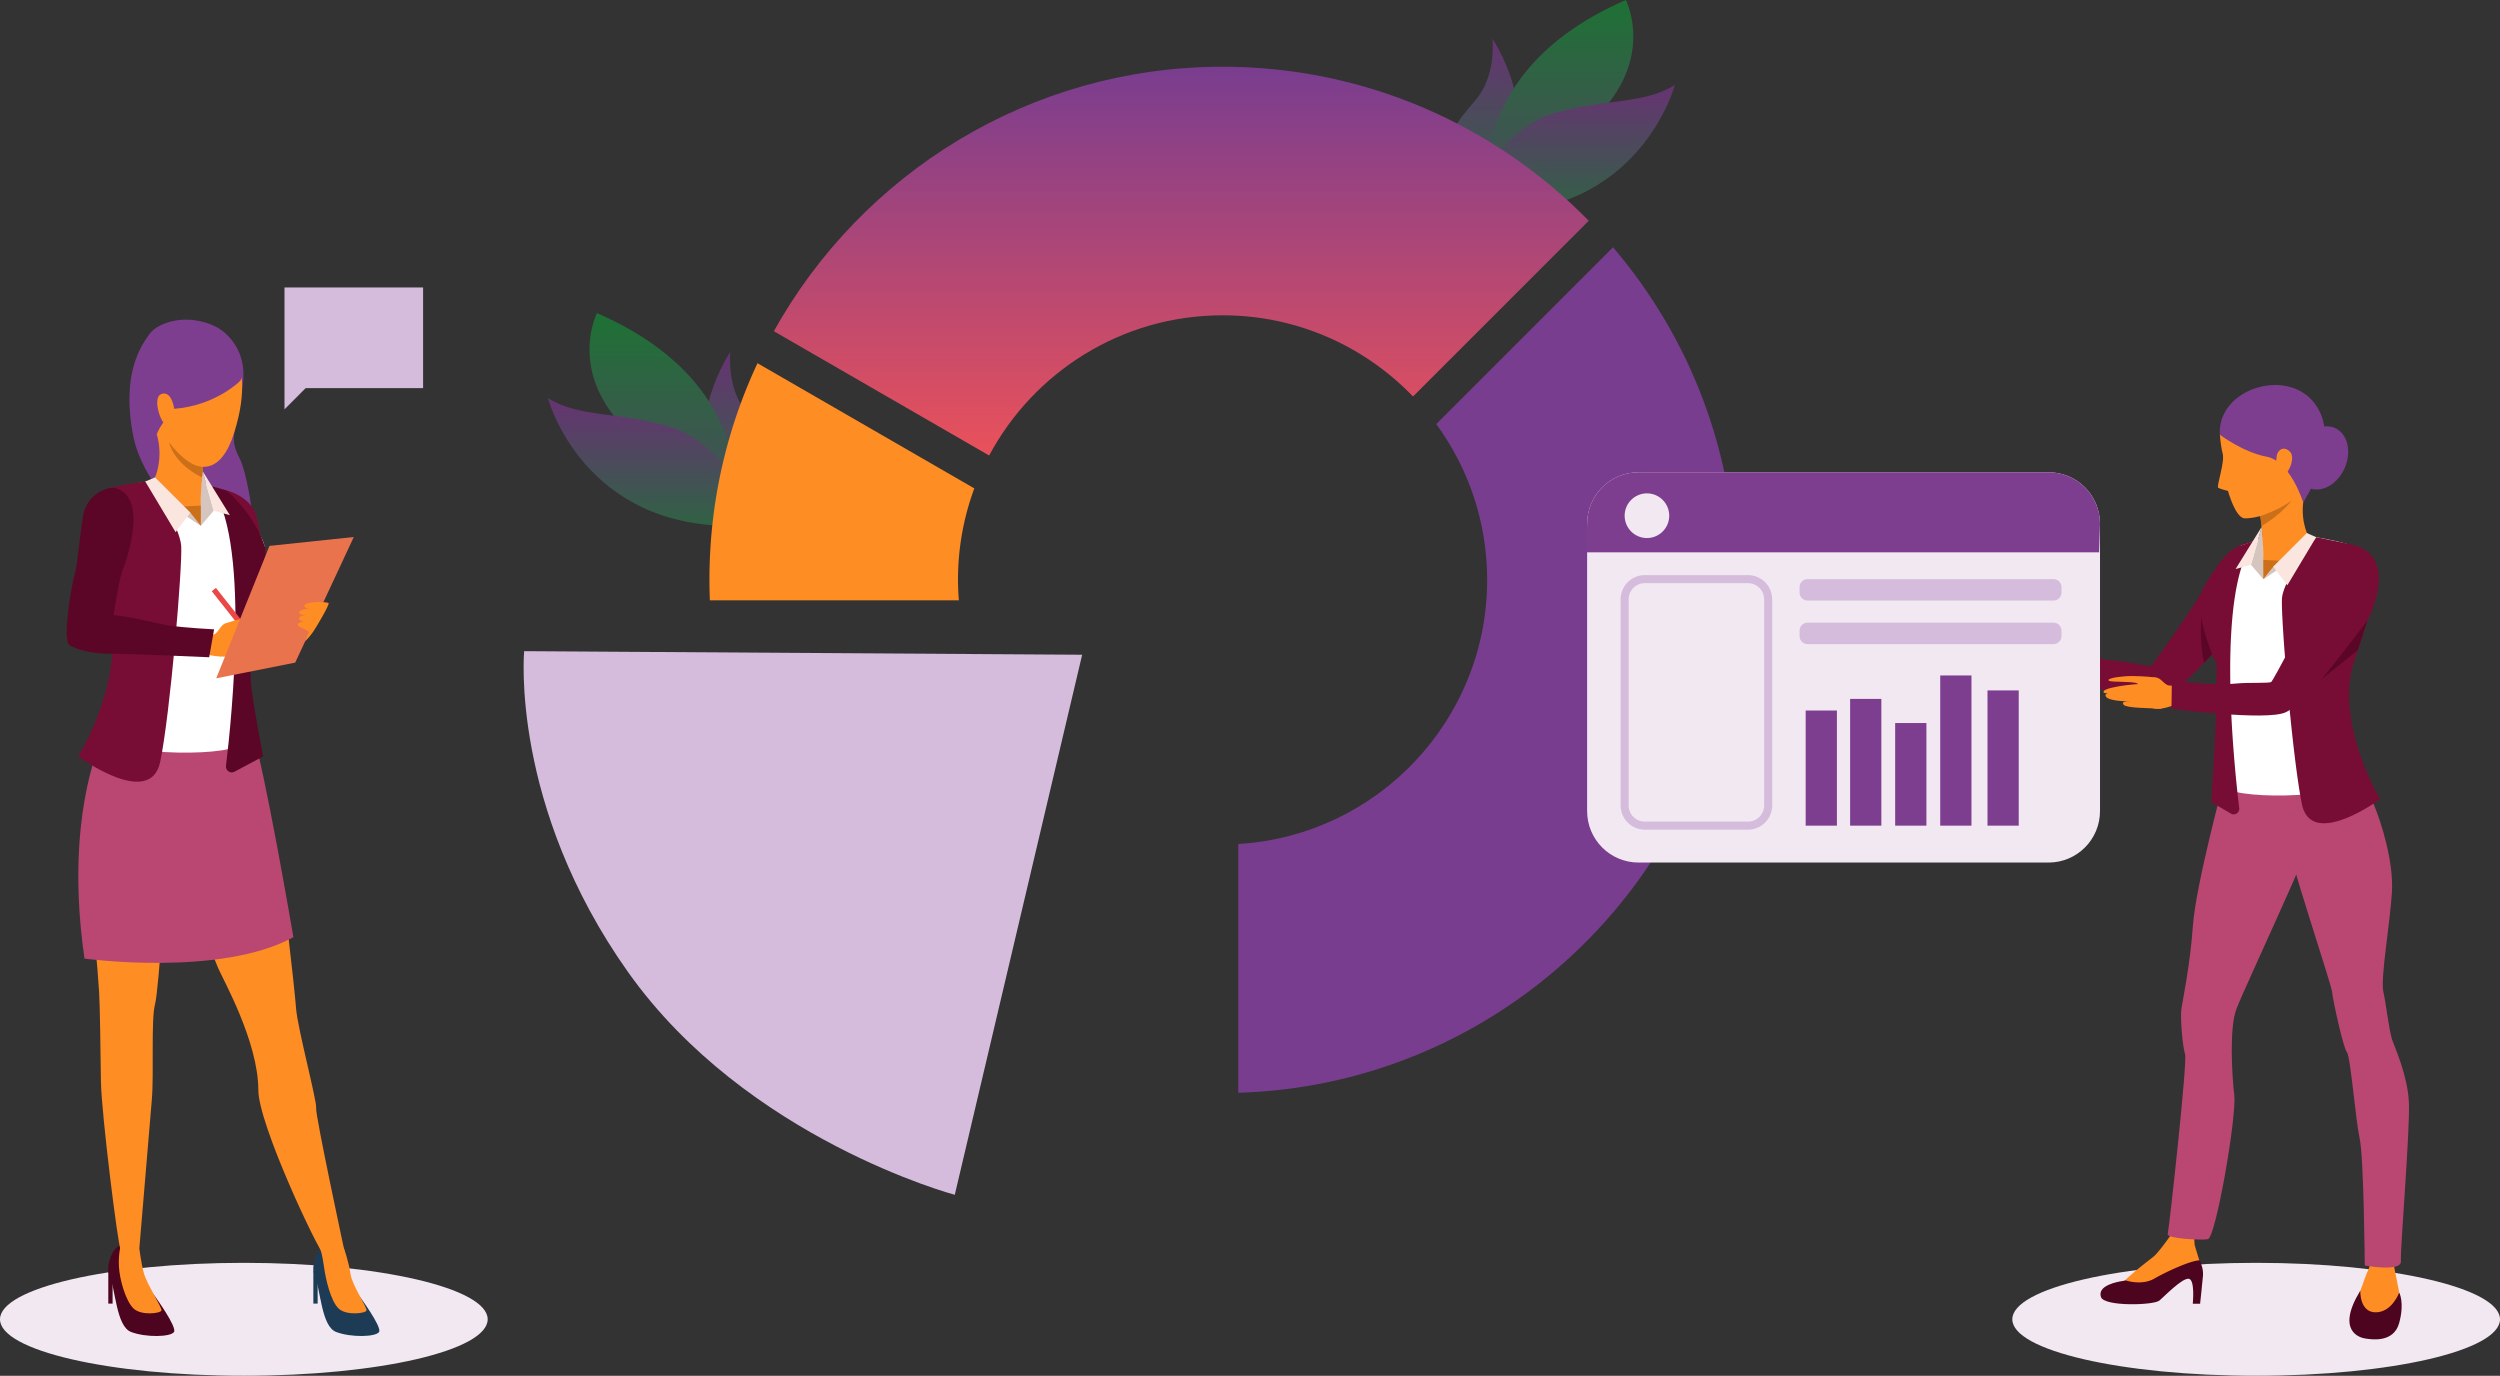 <?xml version="1.0" encoding="UTF-8"?> <svg xmlns="http://www.w3.org/2000/svg" width="487" height="268" viewBox="0 0 487 268"><rect x="0" y="0" width="487" height="268" fill="#333333" stroke="none"/><defs><linearGradient id="a" x1="50%" x2="50%" y1="0%" y2="127.57%"><stop offset="0%" stop-color="#673373"></stop><stop offset="100%" stop-color="#1E7135"></stop></linearGradient><linearGradient id="b" x1="50%" x2="50%" y1="0%" y2="127.57%"><stop offset="0%" stop-color="#1E7135"></stop><stop offset="100%" stop-color="#673373"></stop></linearGradient><linearGradient id="c" x1="50%" x2="50%" y1="0%" y2="127.57%"><stop offset="0%" stop-color="#673373"></stop><stop offset="100%" stop-color="#1E7135"></stop></linearGradient><linearGradient id="d" x1="50%" x2="50%" y1="0%" y2="99.921%"><stop offset="0%" stop-color="#793D8F"></stop><stop offset="99.921%" stop-color="#E9515B"></stop></linearGradient></defs><g fill="none" fill-rule="evenodd"><ellipse cx="439.5" cy="257" fill="#F1E8F1" rx="47.5" ry="11"></ellipse><ellipse cx="47.5" cy="257" fill="#F1E8F1" rx="47.5" ry="11"></ellipse><path fill="url(#a)" d="M8.734 7.526s9.702 14.748 1.516 22.58C2.065 37.939 1.1 29.19 1.1 29.19s-4.378.29 4.327-9.689C9.531 14.8 8.734 7.526 8.734 7.526" transform="translate(282)"></path><path fill="url(#b)" d="M34.709 0s6.92 13.393-9.367 25.945C9.056 38.495 9.135 47.143 9.135 47.143S-2.331 16.1 34.709 0" transform="translate(282)"></path><path fill="url(#c)" d="M20.004 22.315c10.08-3.197 18.132-1.869 24.265-5.775 0 0-6.742 25.743-37.222 24.892-6.19-.173 2.877-15.922 12.957-19.117z" transform="translate(282)"></path><path fill="url(#a)" d="M133.201 68.526s9.702 14.748 1.516 22.58c-8.185 7.833-9.149-.915-9.149-.915s-4.378.29 4.327-9.689c4.103-4.703 3.306-11.976 3.306-11.976" transform="matrix(-1 0 0 1 275.467 0)"></path><path fill="url(#b)" d="M129.081 61s6.92 13.393-9.367 25.945c-16.286 12.55-16.207 21.198-16.207 21.198S92.04 77.1 129.08 61" transform="matrix(-1 0 0 1 245.372 0)"></path><path fill="url(#c)" d="M108.711 83.315c10.08-3.197 18.132-1.869 24.266-5.775 0 0-6.742 25.743-37.223 24.892-6.19-.173 2.877-15.922 12.957-19.117z" transform="matrix(-1 0 0 1 239.708 0)"></path><path fill="#770D35" d="M399 131.298s17.65 5.706 21.724 4.702c2.154-.533 5.521-3.594 8.652-6.892.516-.547 1.027-1.102 1.527-1.65 3.45-3.804 6.27-7.428 6.27-7.428s8.55-10.038 1.689-14.511c0 0-3.027.285-5.316 2.74-2.286 2.456-4.432 6.37-5.03 7.68-.6 1.31-8.994 13.443-9.432 13.716-.435.271-4.103-.694-7.044-.94-4.798-.4-11.975-2.85-11.975-2.85L399 131.298z"></path><path fill="#4C041F" d="M423.262 240.242s-2.245 4.025-3.581 4.842c-1.663 1.016-4.887 4.276-6.015 4.427-1.127.15-5.177.871-4.394 3.161.64 1.88 10.302 1.608 11.391.667 1.09-.94 4.349-4.318 5.663-4.242 1.316.075.827 4.87.827 4.87h1.427s.5-4.666.559-5.469c.178-2.374-1.51-4.12-1.585-5.476-.077-1.355-.154-2.366-.154-2.366l-4.138-.414z"></path><path fill="#FE8D23" d="M413.99 249.401s3.183 1.102 5.635-.31c2.451-1.411 7.156-3.554 8.82-3.57 0 0-.908-2.78-.927-3.09-.018-.312-.118-1.775-.118-1.775l-4.113-.661s-2.668 3.924-3.844 4.85c-1.175.922-4.186 3.226-5.453 4.556M462.095 244.03s-.398 2.785-.831 3.543c-.434.761-1.626 4.634-2.167 5.355-.54.725-1.733 6.153 0 6.802 1.733.652 5.815 1.737 7.187-.434a8.953 8.953 0 0 0 1.335-6.005c-.216-1.664-1.864-9.302-1.842-10.059.025-.756-3.682.797-3.682.797"></path><path fill="#4C041F" d="M459.79 251.427s-.188 4.215 2.99 4.215c3.178 0 4.585-3.835 4.585-3.835s1.084 1.882 0 5.898c-1.082 4.016-5.596 3.184-6.606 3.038-1.011-.143-5.804-1.414-.97-9.316"></path><path fill="#B94772" d="M456.851 147.974s4.11 5.245 5.558 8.715c1.45 3.468 3.865 11.075 3.544 16.967-.322 5.89-2.255 16.945-1.692 19.447.564 2.5 1.126 7.665 1.732 9.44.605 1.776 3.02 6.94 3.262 12.265.241 5.326-1.72 28.688-1.56 30.867.163 2.178-7.036.847-7.036.847s-.183-21.061-.988-24.692c-.807-3.633-1.773-15.979-2.497-16.867-.725-.887-2.76-10.248-2.89-11.776-.127-1.479-8.744-27.072-9.225-31.428-.484-4.357-11.274-13.785-11.274-13.785s10.583-4.055 23.066 0"></path><path fill="#B94772" d="M430.09 241.397c1.531-.242 5.63-23.845 5.147-28.042-.484-4.195-.965-13.141.405-16.778.896-2.387 6.51-14.53 10.288-23.056.531-1.203 1.029-2.333 1.471-3.356 1.198-2.774 1.99-4.74 2.012-5.145.08-1.614 5.332-29.414-15.415-17.045 0 0-.21 2.198-.45 3.004-.244.807-5.802 21.385-6.364 29.292-.566 7.908-2.014 14.615-2.255 16.306-.242 1.69.24 7.34.724 8.79.483 1.453-3.142 34.247-3.383 35.054-.241.809 6.292 1.217 7.82.976"></path><path fill="#FFF" d="M442.136 104.05s-3.926 1.857-5.29 2.13c-1.362.273-6.652 7.155-7.58 9.667-.928 2.513-.001 6.281 1.907 10.706 1.906 4.426.106 5.901.978 10.325.87 4.424 1.633 13.793 1.468 16.25-.164 2.458 22.052 2.928 27.123-1.55 0 0-5.093-7.648-5.747-8.74-.655-1.093-.109-7.047.492-8.577.6-1.53 4.851-14.164 4.851-14.164s3.011-10.36.062-12.656c-2.562-1.993-9.547-2.707-10.8-3.143-1.255-.438-4.902-.63-7.464-.248l-1.568 18.562"></path><path fill="#D6C5BE" d="M440.879 112.817l-2.384-2.798 2.073-7.368s.696 4.102.31 10.166"></path><path fill="#FE8D23" d="M440.264 99.51s.78 7.217.618 9.566c0 0 4.076 4.096 8.719-4.777 0 0-1.95-3.66-.482-8.645 1.471-4.984-8.855 3.857-8.855 3.857"></path><path fill="#CB6F18" d="M440.882 109.076l-.003 3.741 4.696-3.512z"></path><path fill="#D6C5BE" d="M440.879 112.817l1.95-2.415 6.567-6.555 2.124 2.05z"></path><path fill="#770D35" d="M448.421 156.673c1.848 8.866 15.221-.997 15.221-.997s-8.67-14.599-5.22-26.266l.082-.276c.22-.737.44-1.438.66-2.105a717.94 717.94 0 0 0 1.985-6.11v-.001c1.54-4.802 1.987-6.384 1.987-6.384s-.66-7.473-4.344-8.295c-3.699-.822-7.608-1.597-7.608-1.597s-6.387 8.207-6.652 11.895c-.264 3.685 2.04 31.268 3.89 40.136M428.719 117.545s-.414 5.084 3.07 11.759c0 0-.074 8.939-.185 12.053-.11 3.114-.848 14.885-.848 14.885l3.828 2.249a1.08 1.08 0 0 0 1.618-1.064c-1.082-8.961-4.6-42.95 3.021-52.084l-3.396 1.174s-7.108 7.472-7.108 11.028"></path><path fill="#FAE6DE" d="M438.495 110.019l-3.005.83 5.078-8.198zM442.83 110.401l2.744 3.605 5.61-9.363-1.789-.797z"></path><path fill="#FE8D23" d="M443.105 76.223c-2.873-.277-9.327.87-10.673 8.468 0 0 .131 2.073.555 3.715.422 1.645-1.253 6.35-.885 6.603.365.252 1.913.63 1.913.63s1.433 5.295 3.262 5.336c1.83.043 8.816-1.058 12.384-7.393 3.567-6.333 5.045-16.242-6.556-17.359"></path><path fill="#7E3E8F" d="M432.432 84.691s4.522 3.416 9.129 4.281c4.609.866 7.101 8.898 7.101 8.898s7.729-11.637 2.375-19.09c-5.353-7.452-19.191-3.046-18.605 5.911"></path><path fill="#FE8D23" d="M443.5 88.85c.07-.898 1.133-2.2 2.546-.9 1.412 1.298-.769 5.482-1.955 5.006-1.186-.477-.66-3.177-.59-4.105"></path><path fill="#CB6F18" d="M440.254 100.554c.104.561.21 1.217.298 1.911 3.866-2.21 5.894-5.022 5.894-5.022-2.239 1.841-6.192 3.111-6.192 3.111"></path><path fill="#FE8D23" d="M423.364 133.513s-.677.157-1.195-.086c-.895-.419-1.477-1.794-2.816-1.4-1.34.394-1.066 4.805-.551 5.542.511.738 2.487.739 5.162-.41 2.676-1.152-.6-3.646-.6-3.646"></path><path fill="#FE8D23" d="M419.826 131.957s-2.099-.253-4.46-.263c-2.073-.007-4.47.355-4.628.749-.175.437 2.082.304 4.14.443 1.894.13 1.51.408 1.51.408s.105-.085-1.977.157c-2.238.262-4.497.745-4.626 1.232-.064.237.041.365.875.4-.48.077-.52.215-.497.411.115 1.01 3.483 1.119 4.82 1.16-1.028-.026-1.78.059-1.289.647.565.674 5.326.621 7.039.759 1.867.15-.907-6.103-.907-6.103"></path><path fill="#7E3E8F" d="M447.815 87.238c-1.412 3.221-.558 6.712 1.908 7.798 2.465 1.087 5.61-.644 7.023-3.866 1.413-3.22.558-6.713-1.907-7.799-2.467-1.085-5.612.646-7.024 3.867"></path><path fill="#770D35" d="M459.544 106.518s-3.657.675-5.468 3.502c-1.809 2.827-3.658 6.85-4.013 8.245-.353 1.396-7.215 14.211-7.596 14.557-.378.347-4.162.057-7.097.346-4.792.468-12.291-.647-12.291-.647l-.076 5.535s18.39 2.435 22.216.711c4.679-2.105 16.003-17.95 16.003-17.95s5.874-11.134-1.678-14.3"></path><path fill="#5B0626" d="M452.113 132.422l7.167-5.751a735.032 735.032 0 0 0 1.868-5.752s-7.265 9.536-9.035 11.503M429.376 129.107c.516-.547 1.028-1.1 1.527-1.648 0 0-1.942-5.174-2.07-7.364 0 0-.455 4.893.543 9.012"></path><path fill="#793D8F" d="M314.213 48.168l-34.437 34.436c6.235 8.522 9.926 19.015 9.926 30.359 0 27.394-21.485 49.858-48.489 51.444v48.468c53.713-1.621 96.91-45.814 96.91-99.912 0-24.7-9.01-47.333-23.91-64.795z"></path><path fill="#FE8D23" d="M186.785 116.943a51.893 51.893 0 0 1-.169-3.98 51.297 51.297 0 0 1 3.181-17.826L147.56 70.752c-6.002 12.831-9.363 27.134-9.363 42.211 0 1.333.034 2.659.087 3.98h48.502z"></path><path fill="url(#d)" d="M179.684 88.732c8.687-16.237 25.809-27.312 45.476-27.312 14.558 0 27.716 6.077 37.099 15.816l34.23-34.23C278.337 24.501 253.069 13 225.16 13c-37.554 0-70.331 20.819-87.413 51.52l41.938 24.212z" transform="translate(13)"></path><path fill="#D5BCDC" d="M185.99 232.748l24.815-105.204-108.699-.698s-2.796 30.058 20.272 62.562c23.068 32.505 63.612 43.34 63.612 43.34"></path><path fill="#F1E8F1" d="M409.08 157.996c0 5.54-4.48 10.028-10.008 10.028h-79.89c-5.528 0-10.01-4.488-10.01-10.028v-55.968c0-5.538 4.482-10.028 10.01-10.028h79.89c5.528 0 10.009 4.49 10.009 10.028v55.968z"></path><path fill="#7E3E8F" d="M409.08 102.028l-.173 5.566H309l.173-5.566c0-5.538 4.48-10.028 10.008-10.028h79.891c5.528 0 10.009 4.49 10.009 10.028"></path><path fill="#D5BCDC" d="M320.41 113.597a3.154 3.154 0 0 0-3.148 3.154v40.15a3.153 3.153 0 0 0 3.148 3.152h20.101a3.154 3.154 0 0 0 3.148-3.153v-40.149a3.155 3.155 0 0 0-3.148-3.154h-20.1zm20.101 48.023h-20.1a4.72 4.72 0 0 1-4.711-4.72v-40.149a4.72 4.72 0 0 1 4.71-4.72h20.101a4.72 4.72 0 0 1 4.711 4.72v40.15a4.72 4.72 0 0 1-4.71 4.719zM400.01 125.472h-47.89a1.566 1.566 0 0 1-1.564-1.569v-1.038c0-.867.7-1.568 1.564-1.568h47.89c.865 0 1.566.7 1.566 1.568v1.038c0 .868-.701 1.569-1.565 1.569"></path><path fill="#F1E8F1" d="M325.164 100.46a4.346 4.346 0 0 1-4.341 4.35 4.345 4.345 0 0 1-4.341-4.35 4.345 4.345 0 0 1 4.34-4.35 4.346 4.346 0 0 1 4.342 4.35"></path><path fill="#7E3E8F" d="M351.744 160.836h6.085V138.41h-6.085zM360.402 160.836h6.086v-24.689h-6.086zM369.18 160.836h6.085v-19.99h-6.085zM377.955 160.836h6.087V131.58h-6.087zM387.164 160.836h6.085v-26.342h-6.085z"></path><path fill="#D5BCDC" d="M400.01 116.99h-47.89a1.566 1.566 0 0 1-1.564-1.569v-1.04c0-.865.7-1.566 1.564-1.566h47.89c.865 0 1.566.7 1.566 1.567v1.04c0 .866-.701 1.568-1.565 1.568M82.421 56h-27v23.738l4.122-4.13H82.42z"></path><path fill="#7E3E8F" d="M42.194 63.72s6.606 3.236 4.972 12.043c-1.633 8.806-2.356 9.993-.53 13.433 1.827 3.44 3.984 18.12 2.339 20.902-1.644 2.783-20.35-12.226-22.944-24.819-2.593-12.592 1.644-18.193 3.142-20.278 1.499-2.087 7.19-4.247 13.021-1.281"></path><path fill="#770D35" d="M44.024 95.51s3.36.684 5.25 3.47c1.313 1.935 1.42 6.239 1.61 7.049.188.811 2.696 9.982 2.696 9.982l-7.004 4.702-2.552-25.203z"></path><path fill="#1D3B54" d="M69.898 252.328s4.57 6.163 3.944 7.14c-.628.979-5.434 1.116-8.36 0-2.925-1.115-2.993-8.34-4.318-11.444-.554-1.3.632-5.135 2.298-5.414 1.669-.278 3.482.539 3.482.539s-1.73 4.372 2.954 9.179"></path><path fill="#FE8D23" d="M66.974 243.099s.961 2.625 1.313 5.132c.291 2.08 3.257 6.494 3.117 7.05-.14.56-3.9 1.064-5.433-.373-1.533-1.44-2.518-5.627-2.856-8.13-.315-2.332-.712-3.483-.712-3.483s3.108-1.73 4.571-.196"></path><path fill="#4C041F" d="M30.119 252.43s4.405 6.062 3.778 7.039c-.627.977-5.434 1.116-8.358 0-2.927-1.117-2.995-8.34-4.32-11.445-.553-1.3.632-5.136 2.3-5.413 1.667-.279 3.621.597 3.621.597s-1.706 4.416 2.979 9.222"></path><path fill="#FE8D23" d="M27.14 243.208s.349 2.862.906 4.885c.557 2.025 3.551 6.632 3.413 7.188-.14.56-3.9 1.064-5.433-.374-1.531-1.439-2.716-5.607-2.856-8.128-.14-2.524.348-4.168.348-4.168s2.16-.937 3.623.597"></path><path fill="#FE8D23" d="M49.155 142.852s3.922 18.278 4.822 22.88c.9 4.603 3.423 26.892 3.694 30.682.27 3.79 4.092 18.07 3.912 19.425-.181 1.353 5.666 28.544 5.666 28.544s-1.996 1.61-4.102.146c-1.082-.754-12.829-25.457-12.829-32.225 0-9.355-6.903-21.567-7.794-23.66-8.278-19.443-6.647-25.388-7.729-26.653-1.08-1.26-1.175.782-1.805 3.579-.63 2.797-1.98 26.981-2.79 30.05-.811 3.07-.18 13.445-.631 18.68-.451 5.234-2.428 28.908-2.428 28.908s-1.532 2.404-3.68.063c-.462-.505-3.71-26.372-3.8-32.599-.09-6.226-.185-14.814-.359-17.506-1.67-25.802-5.77-29.489.689-47.749 12.094-34.192 29.164-2.565 29.164-2.565"></path><path fill="#B94772" d="M22.818 137.744s-11.172 15.667-6.361 48.992c0 0 26.5 3.611 40.697-4.178 0 0-5.871-34.361-7.999-39.706-2.127-5.348-26.337-5.108-26.337-5.108"></path><path fill="#1D3B54" d="M61.042 247.482v6.455h.835v-4.99z"></path><path fill="#4C041F" d="M21.097 247.482v6.455h.836v-4.99z"></path><path fill="#FFF" d="M37.813 93.224s4.116 1.949 5.546 2.234c1.428.286 6.974 7.504 7.945 10.14.972 2.633 0 6.586-2 11.224-2.002 4.64-.116 6.187-1.03 10.826-.915 4.64-1.715 14.463-1.544 17.041.171 2.577-23.122 3.064-28.438-1.634 0 0 5.343-8.018 6.029-9.163.686-1.147.114-7.39-.515-8.992-.628-1.606-4.814-15.243-4.814-15.243s-3.425-10.475-.331-12.88c2.687-2.093 10.01-2.837 11.324-3.296 1.316-.458 5.14-.658 7.828-.257"></path><path fill="#D6C5BE" d="M39.128 102.418l2.5-2.936-2.171-7.725s-.73 4.303-.33 10.66"></path><path fill="#FE8D23" d="M39.778 88.466s-.113 1.034-.245 2.464a199.64 199.64 0 0 0-.182 2.078c-.168 2.084-.303 4.338-.223 5.487 0 0-4.277 4.293-9.142-5.013 0 0 2.046-3.837.506-9.063-1.541-5.227 9.286 4.047 9.286 4.047"></path><path fill="#CB6F18" d="M39.128 98.494v3.924l-4.923-3.686z"></path><path fill="#D6C5BE" d="M39.128 102.418l-2.045-2.534-6.883-6.875-2.227 2.15z"></path><path fill="#770D35" d="M29.244 93.666s5.777 8.785 6.053 12.65c.275 3.867-2.147 32.79-4.087 42.085-1.94 9.296-15.961-1.049-15.961-1.049s9.421-15.278 5.804-27.513c-3.616-12.233-4.93-17.125-4.93-17.125s1.245-6.814 5.654-7.77c3.867-.841 7.467-1.278 7.467-1.278"></path><path fill="#5B0626" d="M51.685 106.77s1.042 3.694-3.017 11.86c0 0 .064 10.45.178 13.715.114 3.264 2.42 15.005 2.42 15.005l-5.548 2.959c-.808.475-1.81-.183-1.696-1.115 1.136-9.396 4.834-45.034-3.156-54.613l3.207.947s5.696 4.668 7.612 11.242"></path><path fill="#FAE6DE" d="M41.629 99.483l3.15.873-5.321-8.598zM37.084 99.883l-2.879 3.78-5.91-9.87 1.904-.783z"></path><path fill="#EB4747" d="M41.252 115.17l.816-.647 7.65 9.684-.818.647z"></path><path fill="#FE8D23" d="M40.778 123.76s.73.012 1.21-.35c.83-.626 1.13-2.17 2.593-2.058 1.464.113 2.142 4.713 1.776 5.584-.366.87-2.4 1.306-5.403.706-3.004-.6-.176-3.883-.176-3.883"></path><path fill="#FE8D23" d="M44.079 121.384s2.104-.719 4.533-1.245c2.13-.461 4.677-.612 4.925-.242.276.412-2.076.768-4.165 1.362-1.922.547-1.463.747-1.463.747s-.126-.062 2.068-.27c2.36-.22 4.79-.215 5.031.258.116.23.034.384-.815.6.51-.023.581.11.601.315.101 1.064-3.34 1.913-4.707 2.25 1.052-.253 1.844-.33 1.467.384-.434.816-5.345 1.803-7.078 2.319-1.889.564-.397-6.478-.397-6.478"></path><path fill="#5B0626" d="M22.592 95.1c-1.449-.469-5.697 1.041-6.416 5.405-.717 4.365-1.005 9.21-1.675 11.562-.671 2.35-2.378 12.764-.942 13.628 1.437.863 4.157 1.653 7.972 1.653 3.94 0 19.217.687 19.217.687l.958-5.438s-5.802-.3-8.808-.755c-2.676-.408-6.385-1.549-10.752-2.029 0 0 .925-6.452 1.596-8.273.67-1.824 5.361-14.329-1.15-16.44"></path><path fill="#EEA886" d="M50.535 123.016l.715 1.75-1.532-1.102z"></path><path fill="#E8734D" d="M42.118 132.136l15.39-3.058L68.92 104.61l-16.425 1.728z"></path><path fill="#FE8D23" d="M59.426 124.927s.844-.786 1.595-1.884c.752-1.1 3.211-5.294 2.986-5.557-.225-.264-3.875-.353-4.538.244-.662.596.651.832.651.832s-1.996.205-1.853.77c.142.565 1.344.408 1.344.408s-1.606.309-1.363.804c.244.496 1.017.489 1.017.489s-1.424.18-1.248.721c.176.542 2.428 1.053 2.128 1.503-.303.45-.719 1.67-.719 1.67M41.236 64.696s9.591 3.02 4.384 19.603c-5.206 16.582-18.303-1.923-16.933-12.026 1.37-10.104 12.55-7.577 12.55-7.577"></path><path fill="#7E3E8F" d="M46.6 74.372s-4.764 4.685-12.74 5.27c0 0-3.065 3.6-3.3 5.014 0 0-7.116-12.151 1.631-19.436 8.747-7.284 17.625 6.15 14.41 9.152"></path><path fill="#FE8D23" d="M33.956 79.972c-.061-1.207-.803-3.954-2.593-3.184-1.791.769.11 6.361 1.295 6.017 0 0 1.445.023 1.298-2.833"></path><path fill="#CB6F18" d="M39.532 90.929c-.058.633-.121 1.346-.18 2.08-5.547-2.744-6.395-6.698-6.42-6.821 3.95 5.114 6.6 4.741 6.6 4.741"></path></g></svg> 